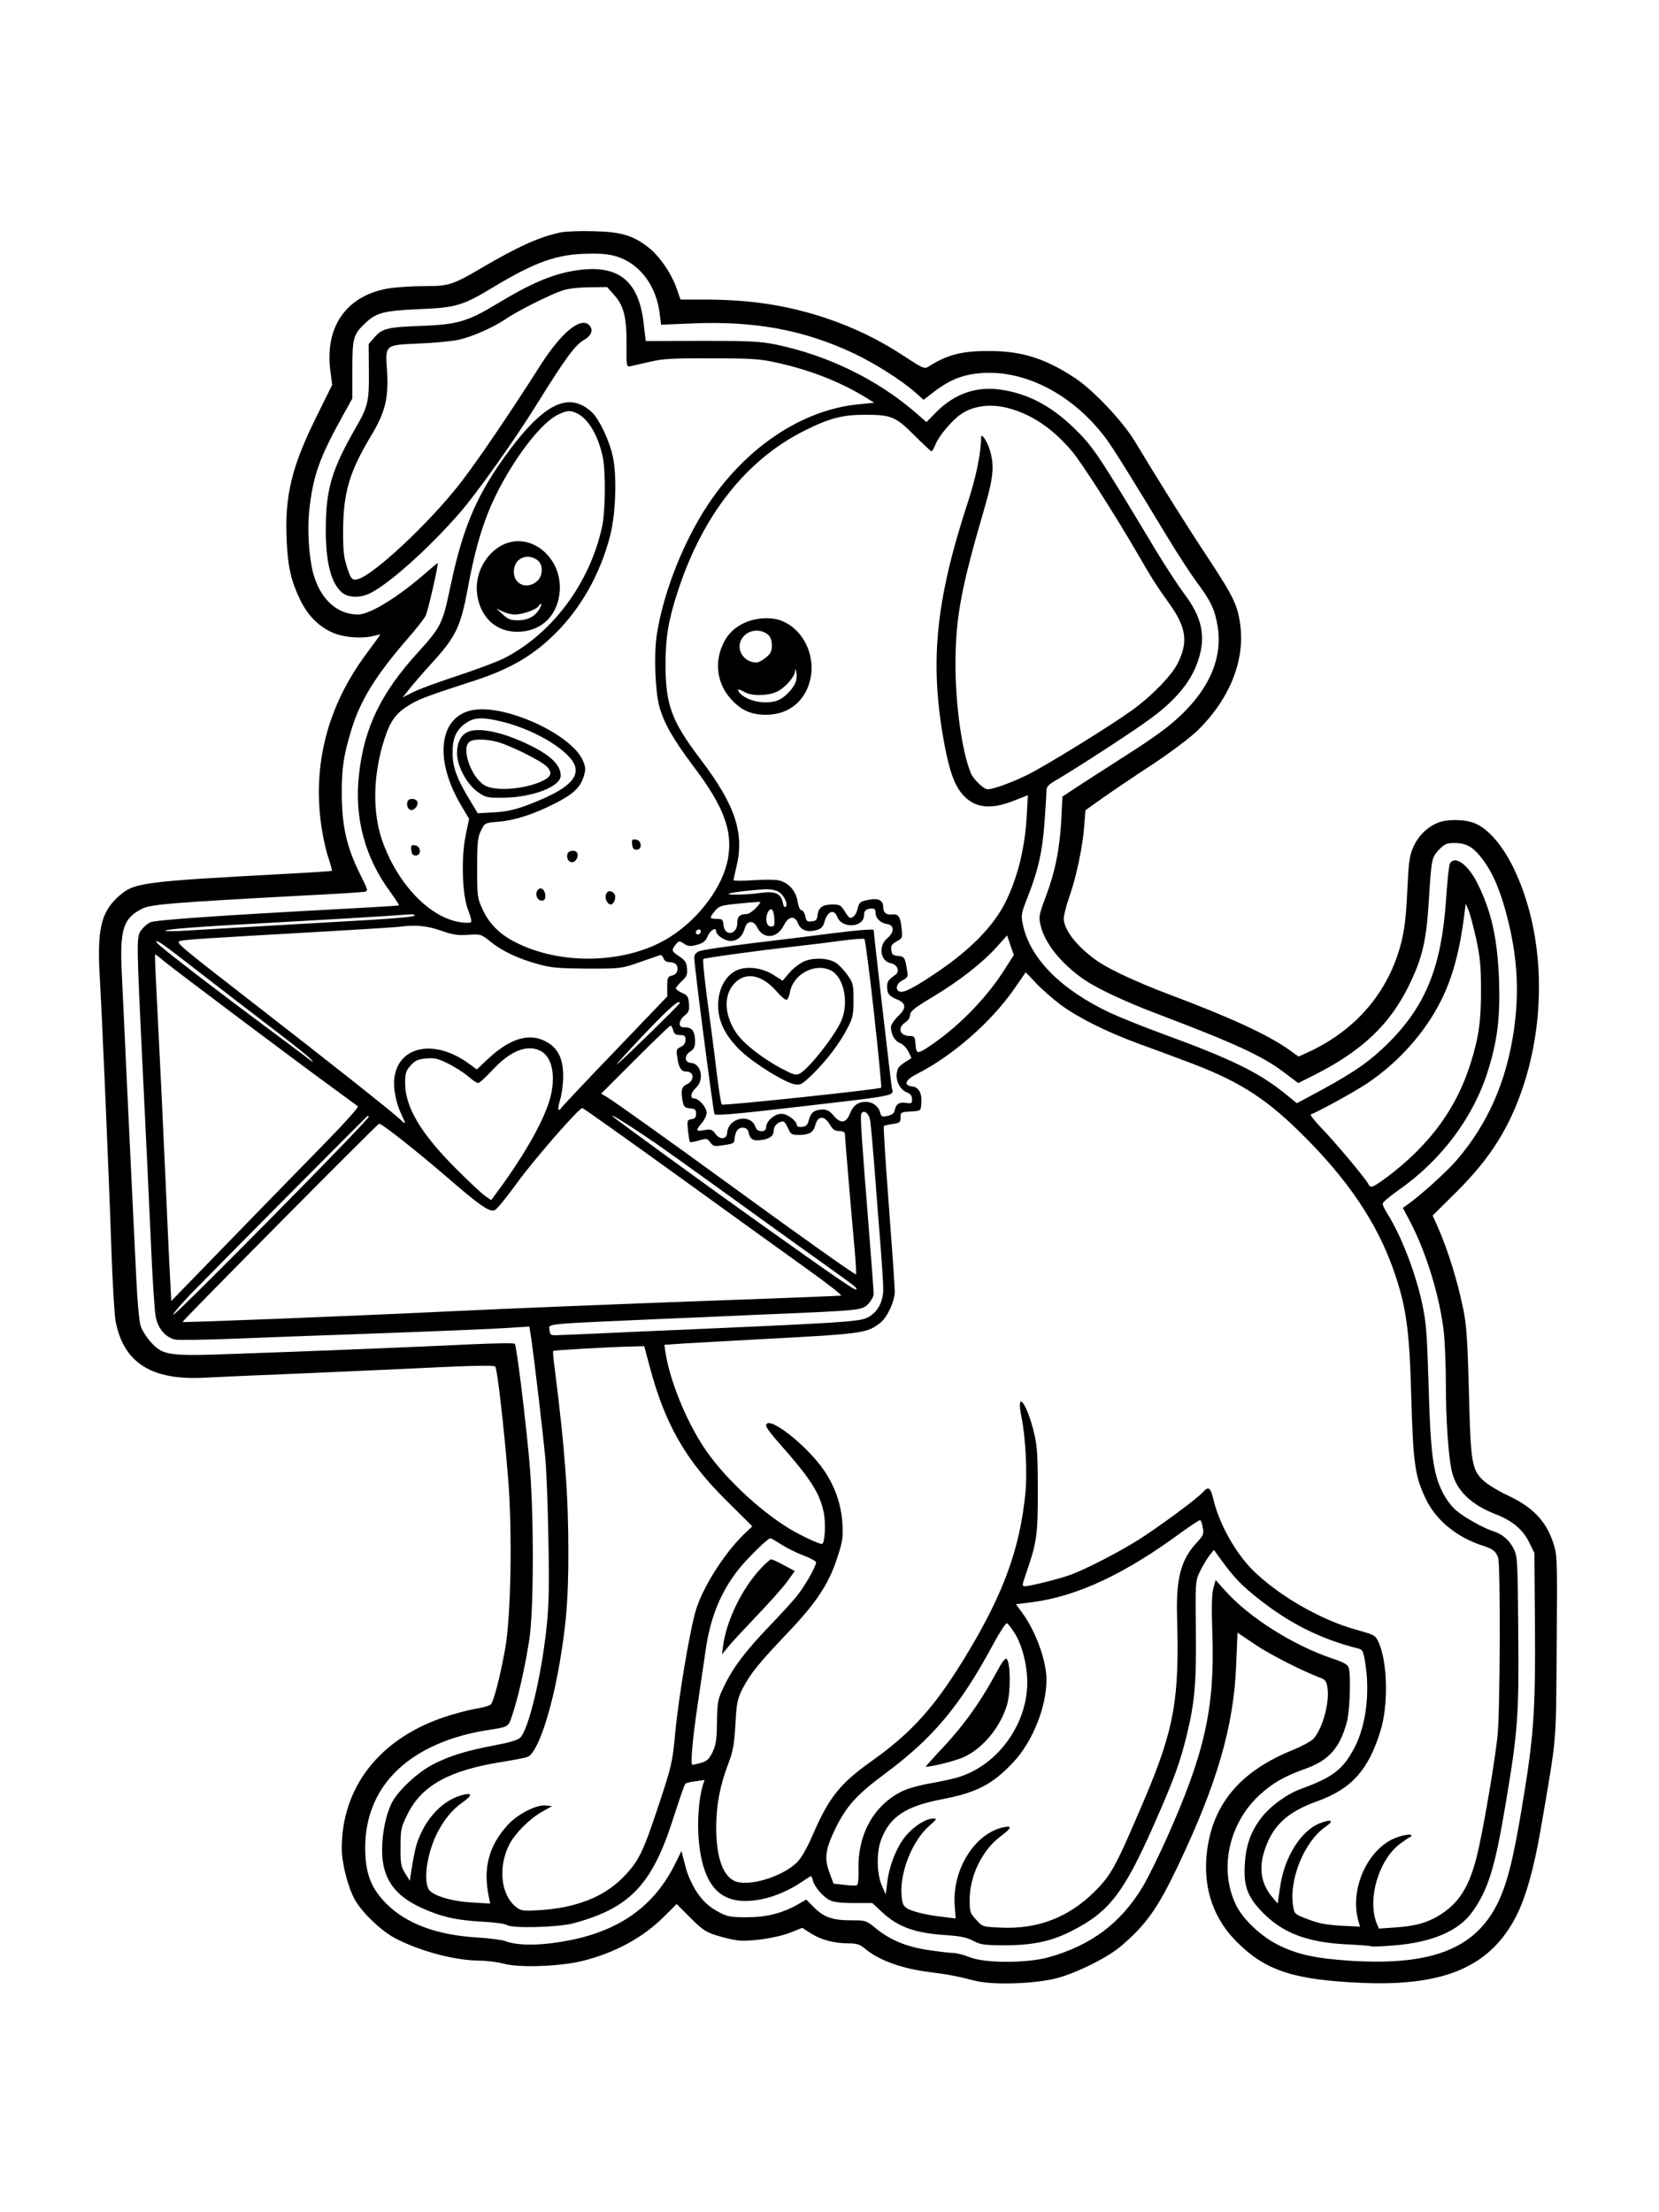 <?xml version="1.0" standalone="no"?>
<!DOCTYPE svg PUBLIC "-//W3C//DTD SVG 20010904//EN"
 "http://www.w3.org/TR/2001/REC-SVG-20010904/DTD/svg10.dtd">
<svg version="1.0" xmlns="http://www.w3.org/2000/svg"
 width="864pt" height="1152pt" viewBox="0 0 864 1152"
 preserveAspectRatio="xMidYMid meet">

<g transform="translate(0,1152) scale(0.1,-0.1)"
fill="#000000" stroke="none">
<path d="M2921 10310 c-111 -23 -223 -74 -411 -184 -151 -89 -172 -96 -298
-96 -59 0 -138 -5 -177 -10 -225 -33 -344 -195 -315 -428 l10 -76 -84 -170
c-127 -257 -164 -409 -153 -641 6 -138 23 -211 72 -312 42 -85 103 -143 181
-173 58 -21 147 -26 202 -11 17 5 32 8 32 6 0 -2 -31 -44 -68 -94 -206 -275
-287 -584 -237 -912 8 -53 24 -124 36 -158 11 -34 19 -64 18 -66 -2 -1 -98 -8
-214 -14 -798 -43 -817 -46 -903 -124 -87 -81 -107 -170 -92 -423 13 -229 47
-1016 60 -1409 6 -176 16 -345 22 -375 42 -218 188 -310 468 -294 52 3 300 14
550 24 250 11 566 25 703 32 153 7 251 8 256 2 11 -12 46 -320 67 -579 23
-284 15 -721 -15 -890 -26 -146 -60 -276 -75 -291 -6 -6 -43 -17 -83 -23 -39
-7 -114 -27 -166 -45 -333 -114 -527 -365 -527 -680 0 -81 32 -204 69 -270 40
-70 143 -167 216 -203 133 -67 307 -112 434 -113 35 0 91 -7 125 -16 81 -22
297 -14 411 15 169 42 315 122 425 232 l64 64 71 -71 c60 -61 79 -74 135 -92
36 -11 84 -23 108 -26 63 -9 207 12 278 40 l62 25 47 -30 c52 -33 121 -51 197
-51 39 0 57 -6 81 -26 73 -62 194 -106 342 -124 95 -12 131 -19 235 -45 90
-23 312 -16 425 14 107 29 267 109 336 169 129 111 189 196 292 412 205 430
293 731 305 1052 l7 166 95 -64 c80 -53 241 -135 341 -173 20 -7 28 -19 32
-48 13 -78 -26 -218 -74 -269 -12 -12 -56 -36 -99 -54 -284 -113 -430 -289
-456 -549 -17 -178 37 -335 159 -455 150 -150 299 -197 657 -212 427 -17 664
87 798 351 49 98 91 246 126 450 86 502 79 424 83 943 4 419 3 479 -12 529
-36 125 -106 201 -239 264 -48 22 -106 57 -127 76 -64 58 -70 90 -79 468 -7
266 -13 349 -29 426 -31 152 -80 308 -134 432 l-26 57 124 123 c180 179 281
341 354 569 119 376 97 806 -59 1123 -55 112 -127 196 -195 226 -49 23 -149
25 -198 4 -56 -23 -102 -70 -127 -127 -20 -45 -24 -79 -31 -228 -6 -133 -14
-198 -32 -271 -65 -251 -229 -447 -473 -563 l-61 -28 -49 35 c-110 78 -301
167 -634 292 -156 59 -293 123 -357 165 -108 73 -183 166 -183 227 0 16 13 67
29 113 37 104 71 269 78 373 l6 78 96 68 c53 37 168 115 257 173 92 61 190
135 231 174 166 162 248 365 222 552 -14 102 -35 145 -171 352 -107 161 -239
372 -378 602 -63 104 -210 260 -305 325 -155 104 -280 145 -450 145 -145 1
-220 -18 -321 -82 -19 -12 -30 -7 -114 48 -137 91 -269 155 -420 206 -203 67
-392 96 -634 96 l-122 0 -19 55 c-26 77 -89 170 -146 215 -81 64 -144 83 -289
86 -69 2 -145 -1 -169 -6z m306 -131 c113 -42 193 -155 209 -295 l7 -55 166 7
c324 13 577 -34 837 -156 108 -51 246 -138 319 -202 l45 -40 53 41 c88 67 157
93 261 99 226 11 467 -117 634 -339 40 -54 133 -203 324 -519 55 -91 124 -196
153 -235 70 -93 92 -140 106 -224 31 -185 -59 -365 -263 -528 -38 -30 -124
-90 -191 -132 -67 -43 -174 -112 -238 -153 l-116 -76 -6 -123 c-8 -152 -33
-273 -82 -402 -35 -94 -36 -102 -25 -148 22 -92 107 -198 226 -280 67 -46 209
-113 369 -174 417 -158 560 -224 673 -310 l73 -55 82 41 c252 127 398 266 498
474 67 138 87 227 100 430 14 226 15 229 53 270 29 30 40 35 80 35 63 0 98
-20 146 -83 55 -73 94 -164 129 -301 53 -204 64 -385 36 -586 -39 -271 -135
-491 -300 -683 -52 -60 -187 -182 -255 -230 l-24 -17 38 -72 c85 -162 156
-396 176 -580 5 -54 10 -173 10 -265 0 -186 13 -371 30 -450 22 -102 97 -177
231 -229 87 -34 141 -80 174 -148 l26 -53 3 -379 c3 -451 -6 -578 -70 -958
-45 -269 -77 -393 -128 -494 -117 -231 -343 -318 -756 -293 -191 12 -289 34
-391 87 -88 46 -177 132 -212 204 -90 186 -38 426 125 575 69 62 127 95 238
135 121 43 179 109 215 245 15 58 21 238 9 281 -4 15 -26 28 -87 48 -204 69
-431 213 -555 351 l-51 57 -12 -43 c-8 -31 -10 -100 -5 -239 13 -385 -40 -620
-238 -1063 -42 -93 -97 -205 -123 -249 -114 -191 -268 -307 -490 -370 -114
-32 -334 -32 -413 0 -30 12 -68 22 -85 22 -16 0 -74 7 -129 15 -115 17 -199
52 -273 112 -51 42 -55 43 -125 43 -102 0 -145 15 -196 65 l-43 43 -42 -24
c-82 -47 -165 -68 -267 -68 -84 0 -101 3 -145 26 -62 32 -105 78 -138 143 -25
51 -28 59 -47 133 l-11 43 -35 -71 c-121 -241 -328 -372 -650 -410 -98 -12
-186 -7 -233 12 -14 6 -82 15 -151 19 -207 13 -364 72 -467 175 -74 74 -104
143 -110 253 -16 296 152 514 472 614 44 14 114 30 155 36 125 20 116 15 139
83 32 97 68 260 88 393 24 164 24 670 -1 935 -22 240 -66 593 -75 602 -4 5
-101 3 -216 -2 -267 -13 -853 -37 -1238 -50 -354 -13 -379 -9 -444 64 -22 25
-45 62 -51 83 -7 21 -17 130 -22 243 -23 461 -71 1485 -77 1620 -8 204 12 262
110 309 45 22 160 31 827 67 168 8 315 18 327 20 21 4 21 6 -17 82 -75 150
-100 257 -100 438 0 124 10 191 47 314 47 160 130 294 301 490 41 47 81 98 89
114 11 22 63 246 63 274 0 2 -28 -21 -62 -51 -144 -126 -292 -217 -353 -217
-110 0 -197 80 -234 215 -22 85 -31 222 -21 322 20 185 52 276 175 498 l50 90
0 150 c0 166 5 183 67 242 56 54 96 65 278 73 196 8 229 18 388 114 224 135
337 174 504 175 76 1 110 -4 155 -20z"/>
<path d="M2988 10110 c-117 -20 -226 -67 -403 -174 -147 -89 -204 -106 -385
-113 -179 -6 -210 -13 -249 -59 l-31 -35 1 -137 c2 -159 -4 -189 -67 -297
-125 -218 -156 -319 -157 -520 -2 -177 25 -287 81 -338 33 -30 93 -33 148 -7
100 49 307 234 469 420 93 108 287 381 407 575 141 227 194 299 238 324 43 24
53 57 25 81 -46 38 -147 -48 -255 -219 -151 -238 -325 -494 -412 -606 -159
-205 -453 -481 -535 -501 -30 -8 -37 1 -60 76 -13 41 -17 88 -16 185 2 195 34
300 148 490 71 118 89 193 81 330 -10 142 -14 138 165 146 79 3 171 12 204 19
69 14 183 64 248 108 55 39 226 125 292 148 32 11 83 17 144 18 l93 1 38 -43
c49 -55 64 -115 63 -260 -1 -111 0 -114 21 -109 11 3 57 13 101 23 67 16 120
19 320 18 208 0 253 -3 338 -22 178 -39 337 -102 471 -185 l39 -24 -78 -8
c-325 -30 -647 -264 -843 -613 -105 -185 -184 -406 -212 -591 -15 -100 -8
-290 14 -371 25 -88 70 -167 177 -310 157 -208 205 -333 181 -477 -24 -144
-146 -312 -299 -410 -218 -141 -563 -154 -806 -31 -83 41 -139 97 -173 171
-28 60 -29 67 -29 217 0 135 3 160 20 195 20 40 20 40 92 46 89 8 183 39 295
96 96 49 131 83 149 143 10 34 9 46 -6 81 -63 139 -414 297 -580 260 -170 -38
-194 -258 -54 -494 l42 -71 -18 -87 c-24 -119 -18 -310 13 -388 12 -30 19 -58
16 -62 -3 -5 -26 -6 -52 -2 -162 21 -333 199 -413 430 -50 147 -46 339 12 521
35 108 65 145 154 194 46 24 92 41 314 113 189 61 311 133 429 252 131 132
228 306 279 501 30 115 37 316 14 417 -17 80 -71 193 -107 227 -124 116 -259
46 -464 -242 -143 -202 -212 -368 -274 -663 -41 -196 -49 -212 -171 -346 -190
-209 -278 -389 -305 -631 -26 -227 29 -435 165 -618 25 -35 45 -65 43 -67 -2
-1 -142 -10 -313 -19 -634 -34 -959 -57 -983 -69 -14 -7 -35 -25 -46 -40 -26
-35 -26 -44 8 -742 14 -280 32 -670 41 -865 8 -195 20 -379 26 -407 12 -63 53
-109 103 -119 19 -3 159 -1 312 5 154 6 407 16 564 21 471 17 770 29 871 36
l96 6 12 -78 c15 -109 59 -476 71 -609 6 -60 13 -249 16 -420 5 -248 3 -341
-10 -464 -27 -252 -94 -530 -137 -570 -14 -13 -59 -26 -135 -40 -146 -28 -232
-54 -319 -99 -80 -41 -181 -136 -214 -199 -31 -62 -51 -157 -51 -248 0 -144
62 -235 205 -300 100 -46 183 -65 315 -72 63 -3 121 -11 129 -17 24 -19 264
-13 345 8 296 79 412 201 522 546 31 96 59 178 63 181 3 4 27 10 53 13 l47 7
-10 -33 c-21 -70 -29 -196 -19 -292 26 -248 127 -338 332 -295 66 14 144 48
202 88 25 17 47 31 49 31 3 0 8 -11 11 -24 8 -32 52 -83 87 -101 19 -10 59
-15 125 -15 l97 0 47 -44 c86 -81 173 -112 335 -123 77 -5 110 -12 144 -30 39
-20 57 -23 166 -23 143 0 242 21 347 75 196 99 272 199 433 565 100 227 130
310 165 452 42 171 51 274 48 553 -3 239 -2 252 19 297 12 26 34 63 48 83 l27
34 45 -62 c63 -86 105 -129 198 -201 156 -122 312 -199 491 -246 42 -10 42
-10 53 -73 27 -157 6 -332 -55 -448 -60 -114 -113 -154 -277 -214 -73 -26
-164 -92 -208 -151 -55 -71 -80 -143 -86 -240 -7 -110 12 -167 82 -242 107
-115 236 -166 445 -177 68 -3 127 -8 131 -10 4 -3 60 -1 126 5 192 16 330 75
400 173 83 115 119 232 173 556 65 386 71 465 67 906 -3 378 -4 391 -25 432
-22 43 -59 75 -102 88 -50 15 -156 74 -197 110 -25 21 -55 62 -72 98 -48 97
-61 203 -71 552 -8 271 -12 324 -33 425 -36 166 -109 354 -183 472 -13 21 -24
43 -23 50 0 7 37 39 82 70 223 156 388 376 465 618 51 161 65 280 59 475 -8
217 -40 361 -113 506 -49 98 -118 147 -143 102 -5 -10 -14 -94 -20 -188 -24
-349 -105 -551 -300 -746 -95 -94 -170 -147 -341 -241 l-136 -73 -64 52 c-137
110 -274 177 -645 313 -93 34 -212 82 -264 106 -255 120 -417 283 -454 459
-10 50 -9 58 26 146 54 137 76 236 87 389 5 74 10 147 10 162 0 21 10 32 48
54 105 61 413 261 497 324 129 95 209 192 244 298 43 126 22 226 -71 349 -32
43 -101 148 -152 233 -302 503 -323 535 -428 636 -118 113 -238 175 -377 195
-127 18 -239 -21 -335 -117 l-51 -52 -55 48 c-204 176 -462 301 -735 357 -75
15 -138 18 -381 18 l-291 -1 -11 93 c-26 228 -138 311 -364 273z m2262 -715
c124 -33 232 -106 333 -225 52 -62 224 -331 340 -531 75 -130 100 -170 168
-264 87 -122 98 -198 43 -308 -32 -65 -135 -171 -239 -246 -117 -84 -436 -281
-540 -334 -83 -41 -181 -77 -211 -77 -21 0 -74 51 -88 84 -46 112 -80 353 -80
571 1 239 29 391 148 798 50 171 56 230 31 314 -13 44 -45 91 -45 67 -2 -88
-26 -206 -69 -338 -171 -522 -202 -845 -120 -1275 25 -130 52 -203 92 -248 62
-71 145 -81 266 -33 l74 29 -6 -112 c-10 -168 -48 -320 -113 -450 -62 -121
-178 -240 -348 -356 -122 -83 -180 -113 -200 -105 -26 10 -18 42 14 59 28 15
30 19 24 53 -11 66 -14 71 -47 74 -27 2 -33 8 -35 31 -3 22 3 31 28 45 31 17
31 18 25 72 -6 57 -17 72 -50 68 -29 -3 -45 10 -45 36 0 38 -24 51 -77 40 -42
-8 -48 -12 -56 -44 -8 -33 -22 -49 -40 -50 -4 0 -17 16 -28 35 -19 31 -26 35
-63 35 -52 0 -74 -16 -78 -55 -2 -24 -8 -31 -31 -33 -23 -3 -28 1 -33 27 -4
17 -12 31 -20 31 -8 0 -15 18 -20 45 -8 56 -49 101 -101 111 -19 4 -80 4 -134
0 -55 -4 -99 -3 -99 1 1 4 7 35 15 68 43 177 -6 323 -186 560 -151 199 -182
282 -183 490 0 146 14 233 65 389 129 394 355 680 654 831 133 67 201 85 318
85 140 0 161 -9 258 -106 46 -46 87 -84 90 -84 4 0 14 17 22 38 17 42 83 121
130 154 63 45 156 57 247 33z m-2242 -29 c58 -30 107 -115 131 -225 16 -75 14
-282 -3 -362 -64 -297 -262 -562 -515 -689 -35 -17 -144 -58 -241 -90 -98 -32
-201 -70 -230 -85 l-53 -27 34 43 c19 24 67 80 107 124 137 149 160 196 199
405 29 160 62 282 104 388 85 215 259 460 362 511 49 25 68 26 105 7z m-382
-1607 c174 -45 351 -156 370 -233 15 -60 -46 -115 -193 -176 -104 -44 -159
-58 -244 -61 l-71 -4 -42 70 c-68 112 -89 171 -89 247 0 77 20 120 73 155 42
29 92 29 196 2z m1432 -885 c27 -19 47 -63 34 -76 -6 -6 -12 3 -15 21 -10 49
-41 62 -117 51 -66 -10 -184 -12 -164 -4 18 8 134 21 189 23 32 1 59 -5 73
-15z m-123 -84 c-16 -17 -37 -30 -46 -30 -36 0 -49 -12 -49 -45 0 -63 -66 -74
-72 -12 -3 29 -6 32 -35 32 -39 0 -40 5 -9 42 22 26 33 29 128 38 56 6 105 9
107 8 3 -2 -8 -17 -24 -33z m3753 -160 c20 -93 25 -143 25 -260 1 -164 -12
-254 -55 -390 -60 -187 -155 -338 -305 -481 -76 -72 -191 -159 -211 -159 -6 0
-12 6 -15 13 -8 22 -181 228 -248 296 -34 36 -58 66 -52 68 37 13 221 114 291
160 162 108 303 264 387 433 60 119 97 258 121 445 l7 60 15 -35 c8 -19 26
-87 40 -150z m-3655 104 c2 -33 -1 -39 -18 -39 -24 0 -32 43 -15 76 16 28 30
13 33 -37z m527 33 c0 -29 26 -54 60 -59 38 -5 39 -42 1 -74 -48 -40 -37 -119
18 -130 36 -7 49 -43 23 -61 -36 -25 -42 -35 -42 -61 0 -37 10 -49 53 -67 48
-20 48 -46 2 -89 -19 -19 -35 -43 -35 -54 0 -38 20 -74 48 -84 15 -6 34 -26
43 -44 l16 -34 -32 -20 c-18 -11 -36 -27 -39 -36 -19 -48 5 -107 50 -124 16
-7 24 -17 24 -34 0 -22 -3 -24 -33 -19 -35 5 -52 -7 -58 -42 -3 -12 -15 -22
-37 -26 -28 -6 -33 -4 -38 17 -8 32 -37 55 -71 56 -43 1 -69 -17 -87 -62 -20
-50 -49 -53 -86 -8 -20 24 -34 31 -59 30 -40 -1 -59 -16 -69 -56 -6 -24 -14
-32 -35 -34 -15 -2 -27 2 -27 8 0 23 -49 60 -80 60 -36 0 -80 -38 -80 -70 0
-28 -46 -28 -55 0 -24 74 -142 51 -148 -29 -2 -34 -37 -38 -60 -7 -17 24 -24
27 -58 21 -46 -8 -48 -3 -14 37 14 16 25 41 25 54 0 28 -41 74 -65 74 -23 0
-18 30 10 56 44 41 27 125 -26 129 -34 2 -37 37 -5 59 20 12 26 25 26 52 0 51
-15 74 -50 74 -24 0 -30 4 -30 21 0 12 11 30 26 41 21 17 25 27 22 62 -3 35
-7 43 -35 55 -18 8 -33 19 -33 24 0 5 14 22 31 38 25 23 30 35 27 66 -2 30
-10 42 -38 61 -43 29 -45 33 -22 62 18 22 19 22 44 6 22 -15 33 -15 68 -6 33
9 44 18 56 46 13 31 44 48 44 24 0 -20 45 -50 75 -50 36 0 62 24 74 66 10 40
45 44 63 7 32 -67 106 -62 141 10 24 47 57 51 74 7 13 -34 49 -47 96 -33 24 7
34 17 41 43 15 55 50 68 66 26 24 -64 140 -57 140 9 0 24 11 33 43 34 11 1 17
-6 17 -22z m-2400 -15 c0 -5 -93 -14 -207 -21 -115 -6 -356 -21 -538 -31 -181
-11 -382 -22 -445 -26 -63 -4 -112 -4 -109 0 8 8 196 22 554 41 237 13 600 34
728 44 9 0 17 -3 17 -7z m136 -78 c60 -21 86 -26 141 -22 67 4 68 4 118 -36
60 -49 145 -89 252 -118 65 -18 106 -21 253 -22 172 0 176 0 270 33 52 18 100
35 107 37 6 3 14 -4 18 -15 4 -13 15 -21 28 -21 33 0 49 -15 45 -41 -2 -15
-12 -25 -28 -29 -23 -6 -25 -11 -25 -57 l0 -52 -275 -287 c-151 -157 -276
-290 -278 -295 -2 -5 -8 -9 -12 -9 -5 0 -2 24 7 53 9 28 16 84 16 123 0 93
-28 149 -93 182 -85 44 -184 14 -295 -89 l-62 -58 -34 25 c-178 135 -372 102
-395 -68 -7 -53 8 -132 36 -190 26 -54 25 -57 -7 -26 -48 44 -372 301 -781
618 -384 298 -392 305 -360 311 33 7 132 13 763 49 193 11 361 22 375 24 82
11 146 5 216 -20z m1354 -2 c0 -13 -12 -22 -22 -16 -10 6 -1 24 13 24 5 0 9
-4 9 -8z m1588 -191 c-102 -164 -261 -323 -420 -424 -40 -25 -47 -22 -50 26
-3 37 -6 42 -28 42 -54 0 -69 42 -25 71 15 10 25 26 25 39 0 19 22 36 118 94
137 82 260 178 334 261 l53 59 17 -51 18 -51 -42 -66z m-4385 117 c18 -12 91
-68 162 -123 148 -115 250 -193 451 -347 78 -60 148 -116 155 -126 12 -15 12
-15 -1 -6 -8 7 -125 94 -260 195 -230 171 -457 345 -525 403 -37 31 -24 34 18
4z m6 -87 c52 -43 703 -532 881 -661 63 -46 119 -87 124 -91 5 -4 -70 -88
-166 -186 -215 -220 -422 -432 -639 -656 l-167 -172 -6 115 c-4 63 -15 315
-26 560 -11 245 -25 540 -31 655 -22 438 -24 475 -20 475 2 0 24 -17 50 -39z
m4663 -222 c92 -68 237 -141 408 -204 69 -25 175 -64 235 -87 270 -99 411
-185 594 -363 259 -251 418 -488 506 -750 60 -179 76 -299 85 -645 10 -340 19
-409 76 -526 52 -111 163 -201 299 -244 49 -16 64 -27 77 -60 13 -33 11 -801
-3 -930 -12 -117 -62 -416 -94 -566 -41 -196 -93 -291 -194 -358 -70 -47 -136
-66 -243 -73 l-87 -6 -12 29 c-48 125 10 325 119 410 24 18 49 35 55 37 7 2 9
8 5 12 -3 4 -31 0 -61 -9 -157 -46 -264 -271 -211 -445 l7 -24 -99 5 c-74 4
-117 12 -171 33 -69 26 -72 28 -78 66 -24 139 57 339 168 416 47 32 33 42 -28
19 -99 -38 -186 -176 -208 -331 l-13 -88 -28 34 c-60 70 -72 155 -37 253 43
123 118 191 271 246 178 64 267 163 329 365 42 134 38 355 -8 460 -17 39 -20
41 -117 68 -188 52 -407 179 -541 312 -91 92 -175 243 -204 369 -15 61 -25 68
-55 35 -30 -34 -230 -181 -334 -247 -105 -66 -272 -152 -353 -182 -56 -21
-211 -60 -239 -60 -16 0 -15 5 3 58 59 170 64 204 64 437 0 180 -3 235 -19
300 -37 159 -97 236 -66 85 21 -103 31 -290 20 -398 -29 -285 -111 -512 -296
-822 -169 -282 -289 -418 -509 -574 -160 -114 -218 -187 -300 -376 -32 -75
-61 -124 -84 -148 -73 -71 -232 -123 -312 -102 -70 19 -109 120 -109 283 0
114 19 217 62 330 26 68 32 103 38 207 6 112 10 131 37 186 41 79 84 132 236
292 149 156 214 255 258 392 28 84 30 104 26 180 -6 96 -39 191 -96 274 -93
135 -301 295 -301 231 0 -8 33 -52 73 -96 158 -179 206 -253 227 -355 12 -58
6 -164 -10 -164 -16 0 -105 42 -165 77 -165 100 -356 281 -455 435 -91 140
-172 343 -194 484 l-6 41 103 7 c56 3 233 13 392 22 537 28 560 31 629 85 37
29 76 113 76 164 0 22 -14 224 -31 448 -17 224 -29 410 -26 413 3 3 24 8 46
11 37 5 41 8 41 34 0 27 2 28 53 31 52 3 52 3 55 39 5 54 -12 87 -45 91 -51 6
-40 34 25 67 181 92 380 265 501 437 l63 91 52 -55 c28 -30 86 -81 128 -113z
m-1982 7 c0 -6 -293 -293 -325 -317 -16 -13 44 54 134 149 138 145 191 191
191 168z m-34 -141 c5 -19 13 -25 35 -25 24 0 29 -4 29 -25 0 -17 -8 -29 -25
-37 -22 -10 -24 -15 -18 -52 8 -57 20 -76 47 -76 44 0 44 -49 0 -68 -25 -12
-29 -33 -18 -90 5 -26 12 -31 38 -34 26 -2 31 -7 31 -28 0 -19 -6 -26 -24 -28
-22 -4 -23 -6 -18 -59 3 -30 8 -57 10 -60 3 -2 24 1 47 8 40 12 43 11 59 -10
16 -21 22 -22 72 -14 50 7 54 10 55 35 1 15 7 34 14 43 18 21 54 15 58 -10 7
-37 24 -47 64 -42 48 6 68 22 68 53 0 22 25 44 49 44 6 0 17 -16 25 -35 14
-32 19 -35 56 -35 53 0 76 13 85 47 13 53 47 57 76 8 16 -27 27 -35 50 -35 17
0 29 -5 29 -13 0 -16 36 -442 51 -605 6 -68 9 -125 7 -128 -4 -4 -278 190
-658 467 -292 213 -609 439 -639 456 l-30 18 177 177 c97 97 180 177 184 177
4 1 10 -10 14 -24z m-694 -106 c59 -27 82 -118 58 -228 -23 -107 -116 -279
-252 -469 l-60 -82 -31 22 c-18 12 -86 76 -152 142 -183 183 -264 320 -265
443 0 55 4 67 28 94 23 26 38 33 80 37 44 4 62 0 115 -26 34 -17 81 -47 104
-66 22 -20 47 -36 53 -36 7 0 40 30 75 68 91 98 177 134 247 101z m711 -647
c265 -192 570 -411 677 -488 107 -76 188 -140 180 -141 -8 -1 -271 -12 -585
-23 -599 -22 -1128 -43 -1480 -60 -476 -23 -1360 -58 -1364 -54 -4 4 1008
1025 1023 1032 10 5 190 -137 349 -274 179 -155 229 -189 255 -175 12 6 64 71
117 144 88 121 319 386 338 387 4 0 225 -157 490 -348z m1008 288 c4 -19 14
-136 24 -260 9 -124 23 -303 31 -398 7 -95 14 -195 14 -223 0 -69 -29 -123
-82 -150 -44 -22 -113 -27 -1183 -73 -192 -9 -377 -17 -410 -18 -58 -3 -60 -2
-63 24 -4 36 -44 32 543 58 121 5 380 16 575 25 504 21 508 21 542 55 15 16
28 39 28 51 0 13 -9 136 -20 274 -45 566 -51 656 -44 666 12 21 38 3 45 -31z
m-2611 14 c0 -17 -1009 -1038 -1017 -1030 -4 3 36 50 87 104 138 142 922 932
926 932 2 0 4 -3 4 -6z m1420 -87 c102 -68 180 -124 640 -456 118 -85 271
-195 340 -244 142 -102 146 -105 138 -112 -5 -6 -117 71 -503 346 -249 177
-755 545 -765 556 -12 14 54 -26 150 -90z m44 -1215 c79 -298 187 -487 401
-698 l133 -132 -45 -43 c-101 -99 -210 -270 -247 -388 -32 -101 -92 -457 -110
-651 -14 -147 -18 -166 -85 -368 -83 -251 -105 -296 -188 -380 -99 -101 -246
-158 -433 -169 -88 -5 -97 -4 -123 17 -79 63 -94 207 -35 324 29 57 103 132
167 169 l56 32 -34 3 c-50 5 -151 -48 -201 -106 -96 -108 -125 -223 -94 -371
l7 -34 -94 6 c-115 6 -217 39 -230 75 -23 60 -1 188 47 285 36 70 77 121 130
159 52 37 56 52 12 43 -109 -24 -204 -123 -248 -258 -7 -22 -17 -73 -24 -115
l-12 -76 -24 39 c-22 36 -25 51 -24 137 0 91 2 101 37 172 74 149 219 228 492
271 61 10 120 21 132 26 52 19 123 230 168 491 35 209 45 334 45 575 0 295
-18 538 -71 956 -7 48 -10 89 -8 92 4 4 299 21 409 23 l65 2 29 -108z m2880
-838 c7 -32 3 -40 -34 -80 -80 -87 -105 -184 -100 -379 13 -435 -14 -588 -172
-960 -146 -343 -169 -387 -256 -474 -135 -135 -296 -198 -489 -189 -95 4 -96
4 -129 41 -32 34 -34 41 -34 105 0 124 66 259 162 330 56 42 61 56 16 47 -151
-31 -269 -220 -256 -406 l5 -69 -51 6 c-85 9 -158 25 -192 41 -26 13 -33 23
-37 58 -17 122 51 299 146 380 35 31 38 35 18 35 -37 0 -96 -36 -139 -85 -49
-55 -90 -156 -101 -245 l-8 -65 -18 40 c-29 62 -32 177 -6 245 45 119 127 174
315 210 183 35 265 78 374 194 100 107 172 287 172 429 0 99 -55 250 -126 348
l-33 45 87 11 c233 31 480 146 777 365 50 36 93 64 96 62 4 -2 10 -20 13 -40z
m-2196 -86 c27 -18 79 -44 116 -58 36 -13 66 -30 66 -36 0 -22 -60 -126 -102
-178 -23 -28 -87 -98 -143 -156 -126 -132 -188 -215 -233 -309 -34 -70 -36
-80 -38 -187 -1 -93 -5 -120 -23 -158 -18 -37 -30 -47 -59 -56 -20 -5 -41 -10
-46 -10 -11 0 0 130 29 325 13 88 31 211 40 272 24 170 79 304 171 420 44 56
152 162 166 163 3 0 29 -15 56 -32z m1219 -467 c38 -63 63 -165 63 -253 0
-211 -146 -419 -342 -487 -29 -11 -98 -26 -153 -36 -57 -9 -123 -27 -155 -42
-148 -72 -233 -223 -229 -407 1 -56 -2 -81 -10 -84 -7 -2 -37 -1 -66 3 l-54 6
-21 57 c-28 74 -22 121 30 228 57 118 112 179 262 290 247 183 389 353 558
667 35 65 68 116 74 114 6 -2 25 -27 43 -56z"/>
<path d="M3872 8274 c-59 -29 -94 -70 -117 -133 -32 -91 -14 -186 48 -257 54
-61 104 -85 181 -86 114 -2 201 61 232 169 37 129 -26 270 -142 319 -55 23
-142 18 -202 -12z m130 -61 c11 -10 18 -30 18 -54 0 -29 -6 -43 -31 -63 -17
-14 -39 -26 -49 -26 -70 0 -112 74 -74 128 31 44 96 51 136 15z m144 -238 c-9
-35 -56 -86 -93 -101 -62 -26 -164 -6 -202 39 -16 21 -5 21 29 2 37 -21 124
-19 170 5 42 22 89 76 91 106 1 14 3 13 6 -5 3 -12 2 -33 -1 -46z"/>
<path d="M2599 8672 c-80 -51 -127 -151 -114 -246 15 -119 97 -196 208 -196
112 0 195 67 217 176 42 200 -153 366 -311 266z m199 -68 c33 -23 31 -86 -4
-113 -53 -42 -118 -13 -118 52 0 67 66 100 122 61z m13 -252 c-21 -40 -61 -62
-112 -62 -40 0 -54 5 -81 31 l-33 30 32 -15 c18 -9 47 -16 65 -16 43 1 110 25
123 44 14 22 19 11 6 -12z"/>
<path d="M2431 7706 c-34 -19 -50 -54 -51 -108 0 -66 51 -162 109 -203 41 -28
48 -30 135 -29 150 2 296 58 296 115 0 58 -56 110 -183 169 -135 63 -255 84
-306 56z m149 -47 c64 -14 241 -101 269 -132 30 -33 22 -53 -31 -77 -95 -42
-243 -51 -295 -19 -73 45 -124 200 -75 228 22 13 75 13 132 0z"/>
<path d="M4335 6660 c-77 -10 -259 -33 -405 -50 -146 -18 -276 -37 -290 -44
-17 -8 -25 -19 -24 -36 1 -53 99 -801 105 -812 5 -8 106 0 371 31 591 68 563
62 553 105 -4 16 -95 807 -95 823 0 6 -82 0 -215 -17z m217 -418 c23 -210 40
-383 37 -386 -8 -9 -824 -95 -830 -88 -4 4 -14 70 -24 147 -9 77 -25 201 -35
275 -28 200 -42 331 -37 336 5 6 311 47 472 65 61 7 166 19 235 29 69 9 128
14 132 10 4 -3 27 -178 50 -388z"/>
<path d="M4184 6512 c-22 -11 -56 -37 -74 -59 l-34 -40 -49 31 c-68 42 -156
48 -207 14 -50 -33 -80 -98 -80 -174 0 -85 40 -164 123 -241 72 -66 223 -159
274 -169 32 -6 39 -2 95 52 75 74 141 161 181 239 28 53 32 69 32 147 0 80 -2
89 -30 129 -16 23 -42 51 -57 62 -39 29 -122 33 -174 9z m144 -46 c68 -35 95
-170 52 -265 -37 -81 -167 -245 -214 -271 -22 -11 -32 -8 -102 29 -96 52 -192
127 -228 180 -63 91 -69 194 -15 256 59 67 145 52 223 -37 24 -28 48 -48 54
-44 5 3 13 21 16 40 18 95 132 154 214 112z"/>
<path d="M3960 3350 c-97 -105 -177 -270 -194 -400 l-6 -45 37 45 c21 25 90
99 153 165 63 66 132 144 152 172 l37 52 -56 30 c-31 17 -61 31 -67 31 -5 0
-31 -23 -56 -50z"/>
<path d="M5191 2814 c-91 -169 -178 -288 -310 -426 -35 -38 -62 -68 -59 -68
37 0 167 34 206 54 99 50 184 157 217 270 19 65 18 217 -2 237 -7 7 -23 -13
-52 -67z"/>
<path d="M2127 7353 c-13 -12 -7 -44 9 -50 20 -7 45 22 37 43 -5 14 -35 19
-46 7z"/>
<path d="M3292 7123 c2 -20 8 -28 23 -28 31 0 28 49 -3 53 -20 3 -23 0 -20
-25z"/>
<path d="M2142 7093 c2 -20 8 -28 23 -28 31 0 28 49 -3 53 -20 3 -23 0 -20
-25z"/>
<path d="M2956 7075 c-8 -22 4 -45 24 -45 20 0 36 33 25 50 -9 15 -42 12 -49
-5z"/>
<path d="M2801 6886 c-17 -20 -4 -56 20 -56 13 0 19 7 19 24 0 32 -23 51 -39
32z"/>
<path d="M3155 6860 c-6 -20 9 -50 26 -50 17 0 31 41 18 56 -17 20 -37 17 -44
-6z"/>
</g>
</svg>

